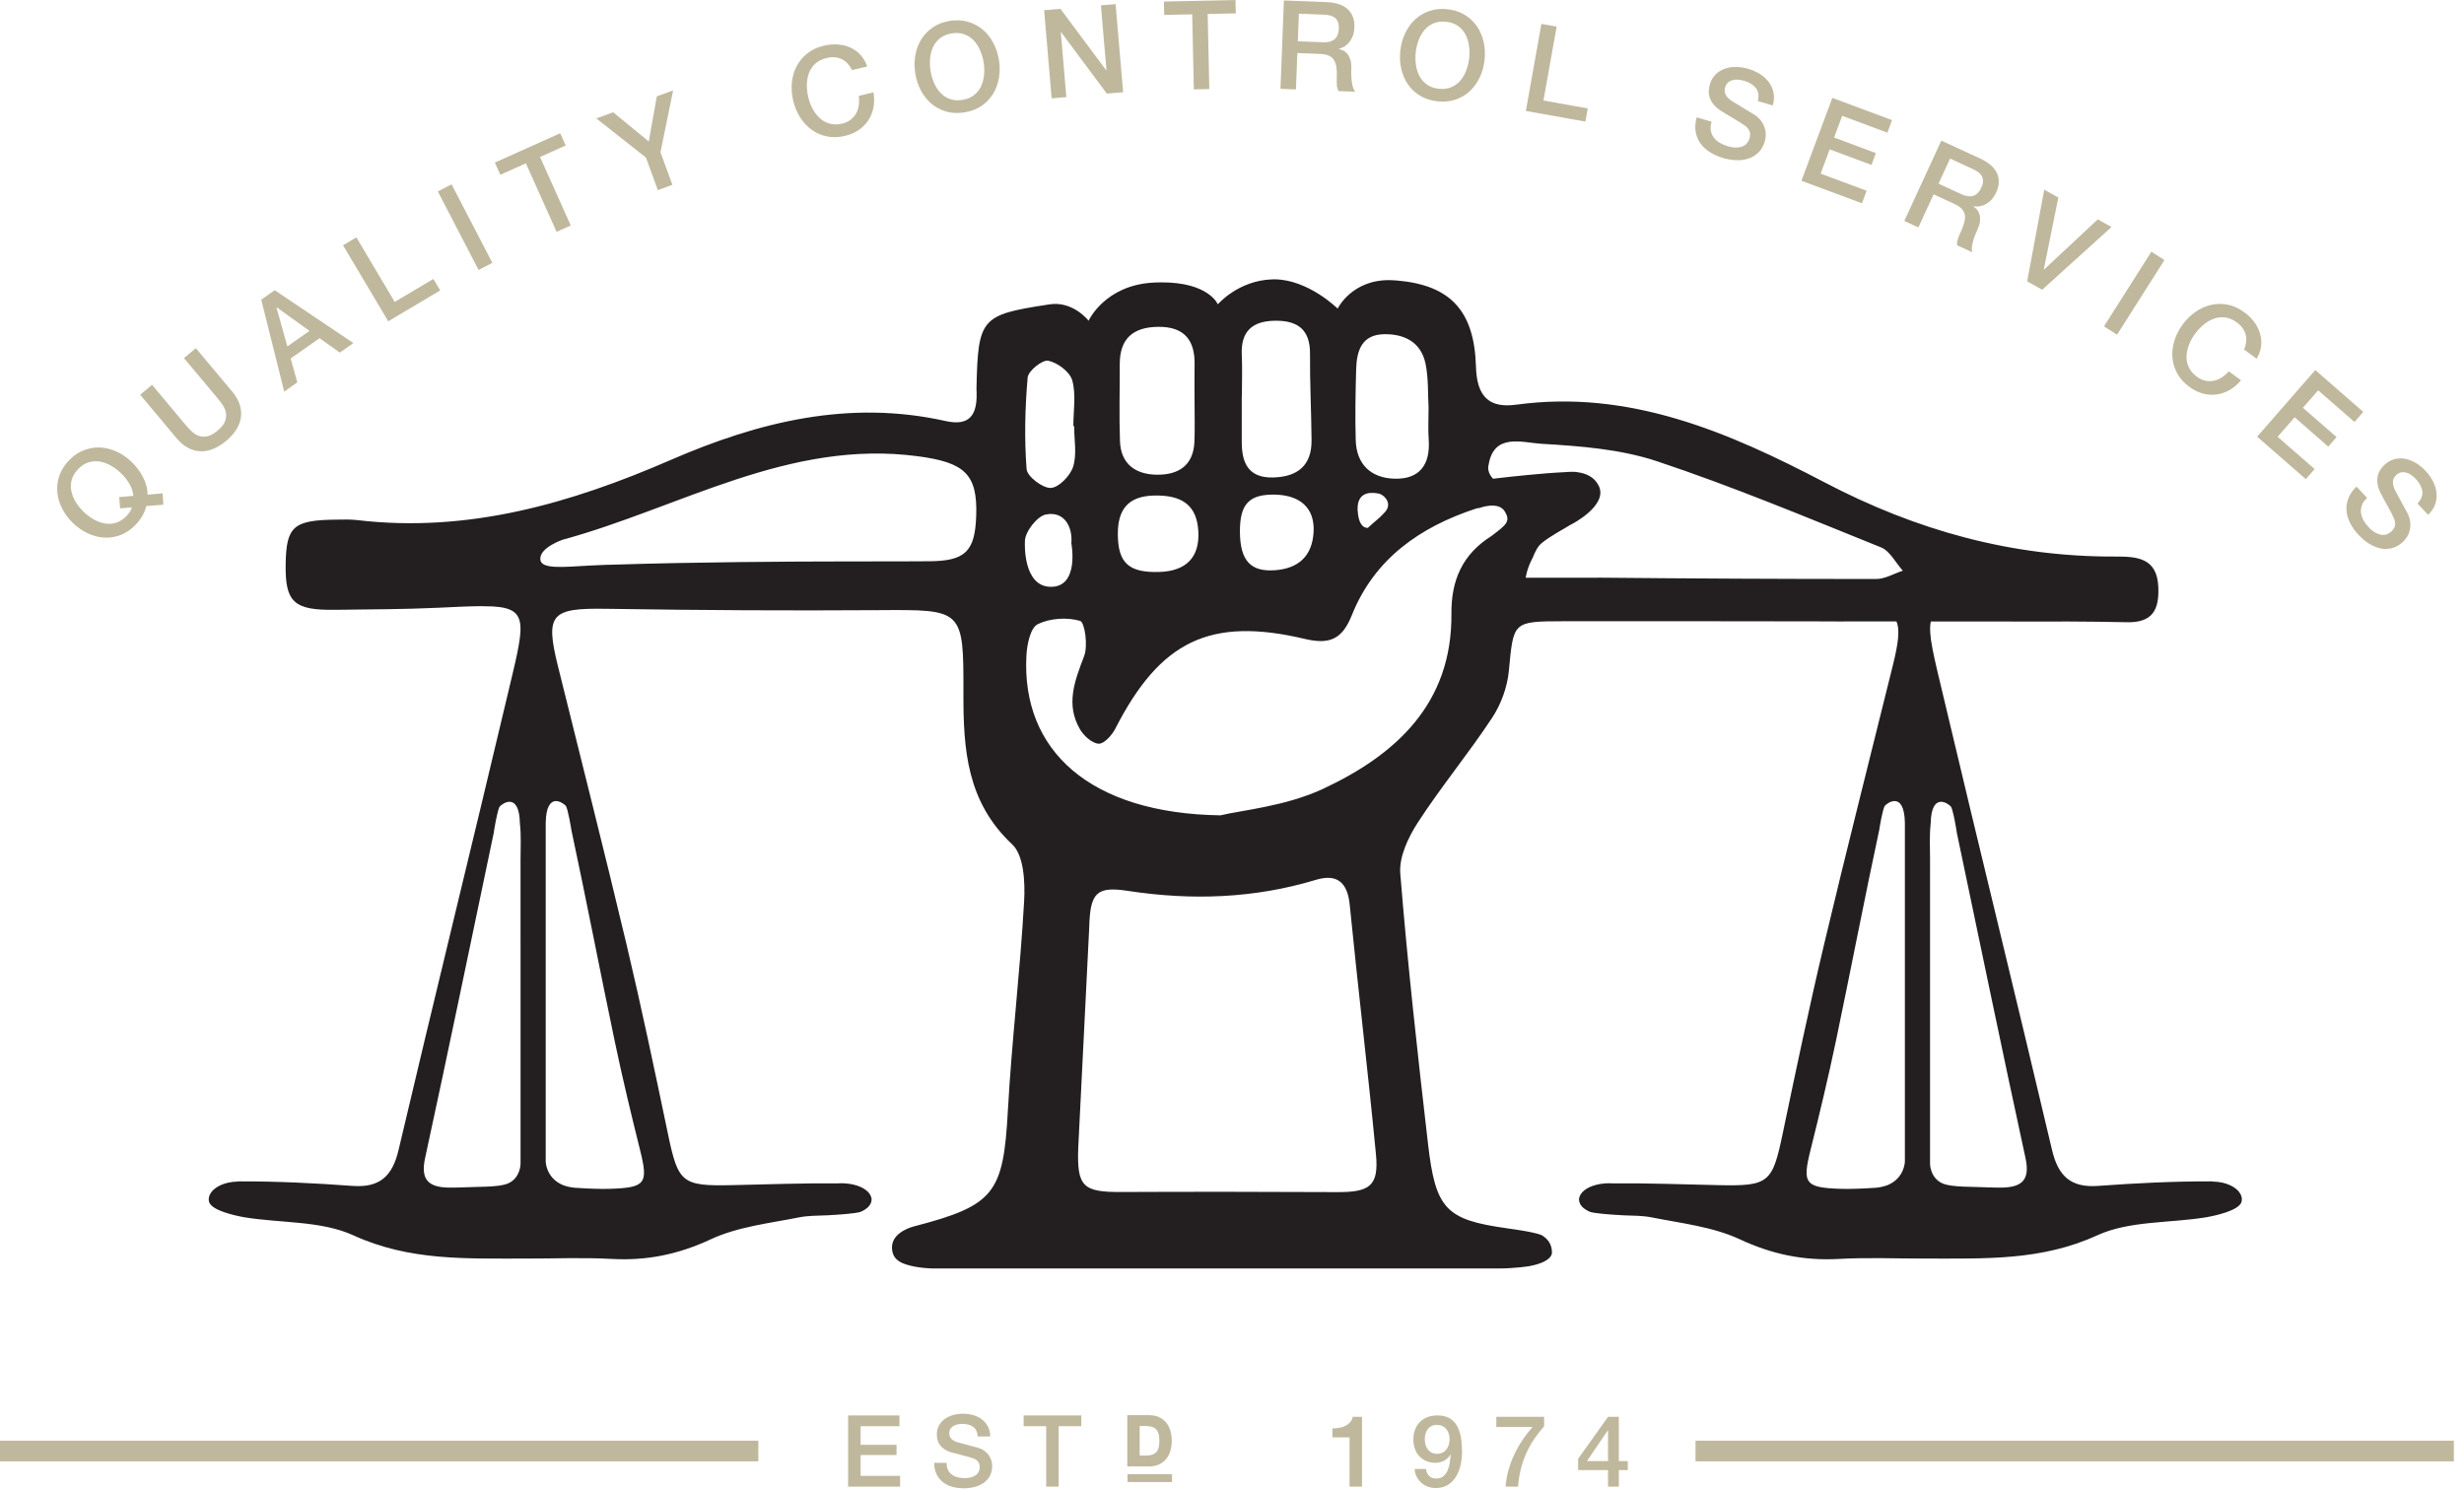 <svg width="177" height="107" viewBox="0 0 177 107" fill="none" xmlns="http://www.w3.org/2000/svg">
<path d="M143.898 85.321C143.285 85.34 142.669 85.295 142.055 85.284C141.284 85.269 140.695 85.25 140.236 85.19C140.233 85.19 140.23 85.191 140.227 85.191C140.214 85.19 140.206 85.186 140.193 85.185C140.103 85.172 140.021 85.157 139.942 85.141C139.803 85.114 139.675 85.081 139.565 85.034C139.504 85.01 139.45 84.982 139.398 84.954C138.634 84.511 138.643 83.601 138.643 83.601V71.686C138.643 71.512 138.643 71.338 138.643 71.163V63.463C138.643 62.891 138.643 62.318 138.644 61.746C138.644 60.887 138.591 60.02 138.689 59.172C138.736 56.832 139.978 57.754 140.138 57.945C140.264 58.097 140.438 59.045 140.505 59.437C140.516 59.488 140.525 59.541 140.532 59.594C140.533 59.598 140.535 59.614 140.535 59.614C140.546 59.694 140.556 59.775 140.572 59.85C142.207 67.636 143.811 75.429 145.501 83.203C145.83 84.716 145.292 85.277 143.898 85.321ZM136.836 60.832V61.257V83.467C136.836 83.467 136.809 84.506 135.812 85.041C135.681 85.12 135.523 85.182 135.335 85.229C135.099 85.296 134.829 85.341 134.512 85.35C134.51 85.35 134.509 85.349 134.507 85.349C134.175 85.376 133.793 85.393 133.338 85.407C132.97 85.418 132.6 85.425 132.231 85.413C129.655 85.328 129.457 85.036 130.058 82.626C130.709 80.014 131.338 77.394 131.889 74.759C132.949 69.693 133.925 64.609 135.01 59.548C135.01 59.547 135.006 59.544 135.006 59.544C135.006 59.544 135.241 58.08 135.4 57.891C135.558 57.701 136.789 56.788 136.835 59.106H136.836V60.832ZM114.765 41.502L114.758 41.509H109.597C109.597 41.509 109.665 40.891 110.103 40.063C110.103 40.062 110.105 40.061 110.106 40.06C110.271 39.656 110.447 39.265 110.745 39.021C111.38 38.501 112.138 38.124 112.842 37.689L112.846 37.693C112.846 37.693 115.555 36.328 114.842 34.896C114.52 34.251 113.908 34.005 113.333 33.929C113.249 33.908 113.138 33.895 112.962 33.899C112.96 33.899 112.958 33.9 112.957 33.9C112.78 33.896 112.616 33.904 112.473 33.918C110.786 33.996 108.492 34.25 107.618 34.352C107.482 34.363 107.359 34.377 107.258 34.395C107.258 34.395 106.775 33.962 106.938 33.374C107.32 31.085 109.371 31.805 110.725 31.884C113.518 32.048 116.411 32.267 119.036 33.141C124.482 34.955 129.794 37.178 135.123 39.328C135.765 39.587 136.171 40.43 136.687 41.002C136.051 41.21 135.414 41.598 134.778 41.598C128.107 41.601 121.436 41.566 114.765 41.502ZM107.144 38.506C105.038 39.828 104.24 41.711 104.262 44.093C104.321 50.549 100.279 54.222 95.059 56.667C92.347 57.937 89.169 58.213 87.672 58.579C78.283 58.441 73.363 53.911 73.733 47.088C73.776 46.3 74.016 45.114 74.537 44.852C75.408 44.414 76.653 44.332 77.588 44.609C77.93 44.71 78.162 46.389 77.879 47.134C77.206 48.908 76.531 50.605 77.583 52.401C77.858 52.871 78.451 53.408 78.922 53.432C79.307 53.451 79.874 52.826 80.112 52.361C83.333 46.065 86.906 44.287 93.743 45.906C95.579 46.341 96.437 45.873 97.112 44.19C98.736 40.139 102.008 37.864 106.009 36.546C106.107 36.513 106.211 36.498 106.317 36.489L106.322 36.48C106.322 36.48 107.637 35.996 108.09 36.736C108.543 37.476 108.187 37.708 107.144 38.506ZM96.068 85.649C90.904 85.625 85.741 85.617 80.577 85.641C77.808 85.653 77.349 85.285 77.455 82.466L78.243 66.645C78.309 64.149 78.748 63.658 81.021 64.006C85.598 64.705 90.081 64.555 94.527 63.214C96.035 62.759 96.796 63.383 96.956 65.001C97.549 70.979 98.265 76.945 98.84 82.924C99.056 85.177 98.421 85.66 96.068 85.649ZM73.624 38.901C73.61 38.234 74.492 37.088 75.135 36.963C76.469 36.704 77.062 37.87 76.96 39.03C76.96 39.03 77.559 42.161 75.496 42.161C73.434 42.161 73.624 38.901 73.624 38.901ZM73.821 27.12C73.862 26.647 74.884 25.831 75.301 25.916C75.969 26.053 76.854 26.716 77.025 27.329C77.31 28.35 77.103 29.507 77.103 30.607C77.122 30.607 77.141 30.608 77.159 30.608C77.159 31.586 77.368 32.63 77.09 33.523C76.888 34.174 76.064 35.029 75.483 35.056C74.898 35.082 73.788 34.236 73.746 33.707C73.575 31.523 73.632 29.306 73.821 27.12ZM82.873 35.603C84.939 35.548 85.974 36.32 86.081 38.164C86.189 40.033 85.213 41.043 83.251 41.094C81.076 41.151 80.31 40.439 80.299 38.385C80.29 36.649 81 35.654 82.873 35.603ZM80.437 26.169C80.432 24.332 81.388 23.505 83.183 23.482C85.061 23.458 85.851 24.424 85.813 26.22C85.795 27.079 85.81 27.939 85.81 28.798C85.808 29.779 85.841 30.762 85.801 31.741C85.731 33.434 84.665 34.119 83.123 34.106C81.574 34.092 80.51 33.346 80.452 31.69C80.387 29.852 80.442 28.009 80.437 26.169ZM91.639 35.539C93.452 35.592 94.456 36.554 94.361 38.225C94.261 39.965 93.264 40.858 91.551 40.971C89.818 41.087 89.08 40.254 89.069 38.202C89.057 36.195 89.744 35.484 91.639 35.539ZM89.201 28.422H89.21C89.21 27.448 89.248 26.472 89.202 25.5C89.122 23.796 89.966 23.058 91.609 23.043C93.227 23.028 94.115 23.684 94.104 25.417C94.09 27.486 94.196 29.555 94.215 31.624C94.232 33.446 93.211 34.256 91.468 34.304C89.661 34.354 89.191 33.243 89.2 31.709C89.206 30.613 89.201 29.518 89.201 28.422ZM99.387 36.897C99.386 36.897 99.386 36.897 99.386 36.898C99.385 36.899 99.385 36.899 99.384 36.899C99.122 37.207 98.713 37.493 98.26 37.925C98.26 37.925 97.606 38.034 97.533 36.717C97.516 36.67 97.508 36.632 97.523 36.615C97.482 35.177 98.693 35.401 99.038 35.461C99.382 35.52 100.156 36.19 99.387 36.897ZM97.419 26.529C97.455 25.219 97.807 24.044 99.414 24.012C100.885 23.983 102.083 24.586 102.402 26.128C102.621 27.187 102.563 28.302 102.621 29.269C102.621 30.124 102.578 30.856 102.63 31.582C102.76 33.377 101.976 34.452 100.155 34.392C98.489 34.338 97.44 33.37 97.388 31.63C97.337 29.932 97.372 28.229 97.419 26.529ZM70.125 37.063C70.038 39.602 69.358 40.301 66.781 40.323C65.312 40.335 63.842 40.335 62.373 40.335L62.37 40.339C62.37 40.339 62.042 40.338 61.465 40.338C61.106 40.337 60.747 40.338 60.387 40.338C57.038 40.341 50.021 40.374 43.93 40.573C43.79 40.577 43.677 40.578 43.552 40.58C43.18 40.596 42.807 40.612 42.434 40.629C40.418 40.741 38.859 40.916 38.813 40.185C38.759 39.324 40.442 38.771 40.442 38.771C48.868 36.471 56.67 31.542 65.943 32.781C69.3 33.229 70.228 34.065 70.125 37.063ZM40.637 57.891C40.796 58.08 41.031 59.544 41.031 59.544C41.031 59.544 41.027 59.547 41.027 59.548C42.112 64.609 43.088 69.693 44.148 74.759C44.699 77.394 45.328 80.014 45.979 82.626C46.58 85.036 46.383 85.328 43.806 85.413C43.437 85.425 43.068 85.418 42.699 85.407C42.244 85.393 41.862 85.376 41.53 85.349C41.528 85.349 41.527 85.35 41.525 85.35C41.208 85.341 40.938 85.296 40.702 85.229C40.514 85.182 40.356 85.12 40.225 85.041C39.228 84.506 39.201 83.467 39.201 83.467V61.257V60.832V59.106L39.202 59.107C39.248 56.789 40.479 57.701 40.637 57.891ZM37.393 63.463L37.394 71.163C37.394 71.338 37.394 71.512 37.394 71.686V83.601C37.394 83.601 37.403 84.511 36.639 84.954C36.587 84.982 36.533 85.01 36.472 85.034C36.362 85.081 36.234 85.114 36.095 85.141C36.016 85.157 35.934 85.172 35.844 85.185C35.832 85.186 35.823 85.19 35.81 85.191C35.807 85.191 35.804 85.19 35.801 85.19C35.342 85.25 34.753 85.269 33.982 85.284C33.368 85.295 32.752 85.34 32.139 85.321C30.745 85.277 30.207 84.716 30.536 83.203C32.226 75.429 33.83 67.636 35.465 59.85C35.481 59.775 35.491 59.694 35.502 59.614C35.502 59.614 35.504 59.598 35.505 59.594C35.512 59.541 35.521 59.488 35.532 59.437C35.599 59.045 35.773 58.097 35.899 57.945C36.059 57.754 37.301 56.832 37.348 59.172C37.446 60.02 37.393 60.887 37.393 61.746C37.394 62.318 37.393 62.891 37.393 63.463ZM160.967 85.843C160.973 85.838 160.98 85.832 160.986 85.827C160.973 85.821 160.961 85.814 160.948 85.808C160.697 85.293 159.923 84.914 158.988 84.892C158.938 84.886 158.888 84.877 158.839 84.877C156.133 84.87 153.423 85.003 150.724 85.202C148.751 85.348 147.849 84.5 147.405 82.615C144.848 71.753 142.179 60.918 139.608 50.059C138.933 47.211 138.49 45.571 138.701 44.649L144.46 44.651L144.462 44.656C147.239 44.645 150.016 44.644 152.791 44.705C154.667 44.747 155.108 43.765 155.041 42.172C154.953 40.061 153.494 39.981 151.925 39.986C144.52 40.012 137.685 38.12 131.091 34.668C124.221 31.072 117.069 27.961 108.921 29.075C106.908 29.351 106.084 28.431 106.025 26.338C105.909 22.311 104.172 20.487 100.369 20.155C100.354 20.154 100.339 20.153 100.324 20.152C100.197 20.141 100.062 20.136 99.93 20.129C97.119 20.041 96.089 22.171 96.089 22.171C96.089 22.171 93.978 20.077 91.542 20.069C91.484 20.071 91.426 20.072 91.368 20.073C88.931 20.159 87.481 21.866 87.481 21.866C87.481 21.866 86.849 20.261 83.363 20.287C83.197 20.292 83.032 20.297 82.867 20.302C79.361 20.482 78.198 23.042 78.198 23.042C78.198 23.042 77.078 21.587 75.349 21.873C75.312 21.879 75.285 21.884 75.25 21.889C70.463 22.623 70.251 22.862 70.145 27.923C70.142 28.046 70.155 28.169 70.156 28.292C70.18 29.81 69.643 30.634 67.932 30.251C61.005 28.699 54.508 30.297 48.193 33.041C40.998 36.166 33.626 38.309 25.652 37.367C25.165 37.309 24.668 37.329 24.175 37.334C21.07 37.363 20.56 37.815 20.52 40.552C20.481 43.275 21.115 43.858 24.111 43.813C26.573 43.776 29.038 43.781 31.496 43.664C32.702 43.606 33.676 43.558 34.47 43.552C34.483 43.552 34.499 43.552 34.512 43.551L35.401 43.57C38.108 43.732 37.635 44.965 36.429 50.059C33.858 60.918 31.189 71.753 28.632 82.615C28.188 84.5 27.286 85.348 25.313 85.202C22.614 85.003 19.904 84.87 17.199 84.877C17.149 84.877 17.099 84.886 17.049 84.892C16.114 84.914 15.34 85.293 15.089 85.808C15.076 85.814 15.064 85.821 15.051 85.827C15.057 85.832 15.064 85.838 15.07 85.843C15.026 85.946 14.994 86.052 14.994 86.163C14.994 86.243 15.01 86.32 15.034 86.396C15.287 86.976 16.779 87.317 17.552 87.456C20.19 87.889 23.066 87.694 25.385 88.754C29.424 90.601 33.499 90.413 37.656 90.423C39.749 90.429 41.848 90.332 43.935 90.449C46.45 90.588 48.725 90.128 51.05 89.042C52.994 88.135 55.264 87.889 57.411 87.461C58.034 87.337 58.686 87.344 59.328 87.319C59.381 87.317 59.433 87.314 59.485 87.312C59.51 87.31 59.541 87.309 59.575 87.307C59.668 87.302 59.761 87.296 59.854 87.288C59.86 87.289 59.868 87.288 59.875 87.29C60.468 87.253 61.425 87.18 61.806 87.074C62.046 86.968 62.255 86.842 62.393 86.689C62.531 86.535 62.609 86.361 62.609 86.177C62.609 86.057 62.567 85.944 62.506 85.836C62.507 85.834 62.509 85.833 62.511 85.832C62.507 85.83 62.504 85.828 62.5 85.826C62.256 85.405 61.592 85.09 60.771 85.027C60.75 85.025 60.728 85.02 60.707 85.02C60.683 85.019 60.66 85.02 60.636 85.019C60.581 85.017 60.528 85.01 60.472 85.01C60.419 85.01 60.37 85.017 60.318 85.019C57.741 84.996 55.161 85.092 52.582 85.148C48.973 85.227 48.717 84.983 47.982 81.464C47.03 76.907 46.074 72.349 44.999 67.821C43.412 61.142 41.718 54.489 40.07 47.824C39.152 44.109 39.6 43.675 43.548 43.74C43.67 43.742 43.792 43.742 43.914 43.744C50.316 43.846 56.721 43.878 63.125 43.837C69.172 43.798 69.221 43.738 69.207 49.82C69.198 53.831 69.447 57.61 72.709 60.663C73.553 61.453 73.644 63.377 73.567 64.752C73.286 69.773 72.675 74.776 72.4 79.798C72.074 85.738 71.437 86.6 65.682 88.105C65.682 88.105 64.074 88.467 64.074 89.62C64.074 90.155 64.313 90.506 64.787 90.731C64.792 90.733 64.794 90.736 64.799 90.739C64.83 90.753 64.866 90.763 64.899 90.776C64.964 90.802 65.028 90.828 65.1 90.85C65.932 91.119 66.971 91.134 66.971 91.134H96.309L96.307 91.133C100.079 91.133 103.851 91.132 107.624 91.134C108.847 91.134 109.831 90.971 109.831 90.971C111.586 90.654 111.483 89.983 111.483 89.983C111.483 89.374 111.164 88.989 110.745 88.742C110.221 88.5 108.263 88.252 108.263 88.252V88.249C103.839 87.633 103.122 86.859 102.578 82.162C101.83 75.704 101.111 69.24 100.588 62.761C100.491 61.565 101.165 60.149 101.859 59.079C103.528 56.508 105.497 54.132 107.185 51.572C107.825 50.602 108.276 49.368 108.386 48.214C108.725 44.668 108.645 44.641 112.283 44.634C118.316 44.623 124.35 44.637 130.384 44.643C131.089 44.643 131.794 44.649 132.5 44.651L132.502 44.646L136.227 44.648C136.498 45.254 136.359 46.239 135.967 47.824C134.319 54.489 132.625 61.142 131.039 67.821C129.963 72.349 129.007 76.907 128.055 81.464C127.32 84.983 127.065 85.227 123.455 85.148C120.876 85.092 118.297 84.996 115.719 85.019C115.667 85.017 115.618 85.01 115.565 85.01C115.509 85.01 115.456 85.017 115.401 85.019C115.377 85.02 115.354 85.019 115.33 85.02C115.309 85.02 115.287 85.025 115.266 85.027C114.445 85.09 113.781 85.405 113.537 85.826C113.533 85.828 113.53 85.83 113.526 85.832C113.528 85.833 113.53 85.834 113.531 85.836C113.47 85.944 113.428 86.057 113.428 86.177C113.428 86.361 113.506 86.535 113.644 86.689C113.782 86.842 113.991 86.968 114.231 87.074C114.612 87.18 115.569 87.253 116.162 87.29C116.169 87.288 116.177 87.289 116.184 87.288C116.276 87.296 116.369 87.302 116.463 87.307C116.496 87.309 116.527 87.31 116.552 87.312C116.604 87.314 116.657 87.317 116.709 87.319C117.351 87.344 118.003 87.337 118.626 87.461C120.773 87.889 123.043 88.135 124.987 89.042C127.312 90.128 129.587 90.588 132.102 90.449C134.189 90.332 136.288 90.429 138.381 90.423C142.538 90.413 146.613 90.601 150.652 88.754C152.971 87.694 155.847 87.889 158.485 87.456C159.258 87.317 160.75 86.976 161.004 86.396C161.027 86.32 161.043 86.243 161.043 86.163C161.043 86.052 161.012 85.946 160.967 85.843Z" fill="#231F20"/>
<path d="M8.63 36.523L8.56 35.712L9.584 35.626C9.549 35.312 9.45 35.018 9.286 34.744C9.122 34.47 8.925 34.221 8.694 33.998C8.477 33.788 8.238 33.608 7.977 33.46C7.717 33.311 7.451 33.212 7.18 33.164C6.909 33.117 6.638 33.134 6.369 33.216C6.1 33.298 5.848 33.46 5.612 33.703C5.377 33.946 5.223 34.204 5.15 34.476C5.077 34.748 5.069 35.018 5.126 35.288C5.183 35.558 5.29 35.82 5.447 36.075C5.604 36.331 5.792 36.564 6.01 36.774C6.227 36.985 6.466 37.164 6.727 37.313C6.987 37.462 7.253 37.56 7.524 37.608C7.796 37.656 8.066 37.639 8.335 37.557C8.605 37.475 8.857 37.312 9.092 37.069C9.175 36.984 9.249 36.889 9.317 36.785C9.385 36.682 9.438 36.57 9.478 36.452L8.63 36.523ZM11.677 35.446L11.734 36.258L10.509 36.36C10.442 36.625 10.341 36.87 10.206 37.095C10.071 37.319 9.918 37.521 9.745 37.7C9.414 38.041 9.055 38.286 8.668 38.436C8.28 38.585 7.887 38.648 7.488 38.625C7.089 38.603 6.696 38.501 6.309 38.32C5.922 38.141 5.564 37.891 5.236 37.574C4.912 37.26 4.653 36.913 4.461 36.532C4.267 36.152 4.153 35.763 4.117 35.365C4.081 34.967 4.13 34.57 4.264 34.176C4.398 33.781 4.629 33.414 4.96 33.072C5.29 32.731 5.65 32.487 6.04 32.34C6.429 32.193 6.824 32.131 7.223 32.153C7.622 32.176 8.014 32.278 8.402 32.458C8.789 32.638 9.144 32.885 9.468 33.199C9.626 33.351 9.772 33.518 9.907 33.698C10.043 33.878 10.162 34.068 10.266 34.268C10.37 34.468 10.452 34.675 10.512 34.89C10.573 35.105 10.601 35.322 10.595 35.54L11.677 35.446Z" fill="#BFB89D"/>
<path d="M10.07 28.362L10.923 27.648L13.299 30.487C13.436 30.65 13.583 30.81 13.74 30.965C13.897 31.12 14.069 31.233 14.257 31.304C14.444 31.376 14.65 31.391 14.874 31.35C15.1 31.308 15.35 31.172 15.628 30.939C15.906 30.707 16.085 30.484 16.164 30.27C16.245 30.056 16.266 29.851 16.229 29.654C16.191 29.457 16.11 29.267 15.985 29.085C15.86 28.904 15.729 28.731 15.592 28.567L13.215 25.729L14.068 25.015L16.679 28.133C16.942 28.447 17.122 28.76 17.222 29.072C17.32 29.384 17.348 29.692 17.303 29.995C17.26 30.299 17.148 30.592 16.967 30.875C16.786 31.158 16.545 31.425 16.245 31.676C15.945 31.928 15.639 32.118 15.329 32.246C15.019 32.374 14.71 32.434 14.404 32.423C14.097 32.413 13.799 32.331 13.509 32.179C13.22 32.027 12.943 31.794 12.681 31.48L10.07 28.362Z" fill="#BFB89D"/>
<path d="M20.642 24.888L22.231 23.775L19.883 22.084L19.861 22.099L20.642 24.888ZM18.766 21.529L19.736 20.851L25.386 24.649L24.41 25.333L22.957 24.298L20.88 25.754L21.357 27.473L20.417 28.132L18.766 21.529Z" fill="#BFB89D"/>
<path d="M24.643 17.622L25.6 17.053L28.354 21.691L31.131 20.041L31.622 20.866L27.889 23.084L24.643 17.622Z" fill="#BFB89D"/>
<path d="M31.453 13.757L32.44 13.245L35.367 18.884L34.38 19.397L31.453 13.757Z" fill="#BFB89D"/>
<path d="M35.549 11.679L40.243 9.575L40.636 10.452L38.793 11.279L40.999 16.2L39.983 16.655L37.777 11.734L35.942 12.556L35.549 11.679Z" fill="#BFB89D"/>
<path d="M46.401 11.319L42.836 8.509L44.047 8.067L46.605 10.165L47.182 6.922L48.353 6.495L47.445 10.937L48.301 13.278L47.256 13.66L46.401 11.319Z" fill="#BFB89D"/>
<path d="M61.212 5.032C61.123 4.864 61.021 4.715 60.904 4.584C60.788 4.453 60.653 4.348 60.5 4.268C60.347 4.189 60.178 4.139 59.993 4.119C59.808 4.098 59.604 4.115 59.379 4.168C59.05 4.247 58.781 4.381 58.573 4.57C58.365 4.76 58.212 4.984 58.115 5.241C58.018 5.499 57.967 5.778 57.962 6.078C57.957 6.378 57.989 6.675 58.059 6.97C58.129 7.264 58.233 7.544 58.373 7.81C58.512 8.075 58.683 8.302 58.886 8.488C59.089 8.675 59.326 8.806 59.597 8.882C59.868 8.958 60.168 8.957 60.497 8.879C60.74 8.821 60.943 8.729 61.108 8.601C61.273 8.473 61.404 8.32 61.502 8.142C61.599 7.963 61.663 7.767 61.691 7.553C61.72 7.339 61.719 7.116 61.689 6.886L62.745 6.635C62.81 7.009 62.81 7.366 62.747 7.704C62.684 8.043 62.563 8.35 62.385 8.627C62.207 8.904 61.977 9.14 61.694 9.335C61.411 9.531 61.082 9.673 60.707 9.762C60.245 9.872 59.811 9.885 59.404 9.801C58.997 9.718 58.631 9.559 58.307 9.325C57.983 9.091 57.707 8.794 57.478 8.434C57.249 8.074 57.083 7.671 56.977 7.227C56.873 6.788 56.841 6.357 56.884 5.931C56.927 5.507 57.04 5.117 57.224 4.763C57.408 4.408 57.663 4.1 57.989 3.84C58.314 3.58 58.707 3.395 59.169 3.286C59.515 3.203 59.853 3.173 60.181 3.196C60.51 3.219 60.813 3.293 61.09 3.419C61.366 3.546 61.608 3.722 61.814 3.947C62.02 4.173 62.18 4.449 62.294 4.775L61.212 5.032Z" fill="#BFB89D"/>
<path d="M68.373 2.397C68.039 2.45 67.761 2.564 67.539 2.737C67.317 2.91 67.148 3.122 67.032 3.371C66.915 3.621 66.843 3.896 66.816 4.194C66.788 4.493 66.799 4.792 66.846 5.091C66.893 5.389 66.977 5.677 67.096 5.952C67.214 6.228 67.368 6.466 67.556 6.667C67.744 6.869 67.97 7.017 68.235 7.113C68.5 7.21 68.799 7.231 69.133 7.178C69.467 7.125 69.745 7.012 69.966 6.838C70.188 6.665 70.357 6.453 70.474 6.203C70.591 5.954 70.662 5.679 70.69 5.38C70.717 5.082 70.708 4.783 70.66 4.484C70.612 4.185 70.529 3.898 70.41 3.623C70.291 3.348 70.138 3.109 69.95 2.908C69.761 2.706 69.535 2.558 69.27 2.461C69.006 2.366 68.707 2.344 68.373 2.397ZM68.23 1.5C68.699 1.426 69.133 1.447 69.533 1.564C69.933 1.68 70.286 1.868 70.591 2.125C70.897 2.383 71.15 2.7 71.351 3.077C71.552 3.453 71.688 3.864 71.759 4.31C71.83 4.761 71.829 5.196 71.755 5.617C71.68 6.037 71.538 6.417 71.328 6.757C71.118 7.097 70.84 7.383 70.496 7.615C70.151 7.847 69.744 8 69.275 8.074C68.807 8.149 68.373 8.129 67.973 8.016C67.573 7.902 67.222 7.716 66.916 7.458C66.61 7.201 66.358 6.883 66.156 6.507C65.956 6.131 65.819 5.717 65.747 5.266C65.676 4.82 65.678 4.387 65.753 3.967C65.827 3.547 65.969 3.167 66.179 2.827C66.389 2.487 66.667 2.2 67.011 1.965C67.355 1.73 67.761 1.575 68.23 1.5Z" fill="#BFB89D"/>
<path d="M75.004 0.734L76.174 0.634L79.464 5.051L79.482 5.049L79.083 0.385L80.138 0.295L80.679 6.626L79.509 6.726L76.229 2.317L76.203 2.32L76.6 6.975L75.545 7.065L75.004 0.734Z" fill="#BFB89D"/>
<path d="M83.609 0.112L88.752 -0L88.773 0.961L86.753 1.005L86.87 6.396L85.758 6.421L85.64 1.029L83.63 1.073L83.609 0.112Z" fill="#BFB89D"/>
<path d="M93.228 2.966L95.05 3.037C95.406 3.051 95.678 2.977 95.87 2.815C96.059 2.654 96.162 2.404 96.175 2.066C96.183 1.864 96.159 1.699 96.105 1.569C96.05 1.439 95.972 1.337 95.873 1.262C95.77 1.186 95.654 1.134 95.522 1.106C95.389 1.077 95.252 1.059 95.109 1.054L93.305 0.983L93.228 2.966ZM92.228 0.033L95.261 0.151C95.96 0.179 96.48 0.35 96.817 0.666C97.154 0.982 97.314 1.41 97.293 1.95C97.281 2.252 97.227 2.5 97.129 2.696C97.034 2.891 96.924 3.047 96.8 3.164C96.677 3.281 96.555 3.363 96.438 3.412C96.32 3.461 96.234 3.493 96.18 3.509V3.527C96.275 3.542 96.376 3.576 96.484 3.628C96.591 3.679 96.691 3.759 96.781 3.867C96.871 3.974 96.945 4.112 97.001 4.28C97.056 4.449 97.079 4.657 97.07 4.907C97.055 5.28 97.07 5.62 97.115 5.928C97.159 6.235 97.239 6.457 97.352 6.592L96.159 6.545C96.082 6.406 96.038 6.252 96.031 6.086C96.022 5.919 96.022 5.759 96.028 5.605C96.038 5.314 96.031 5.063 96.004 4.851C95.975 4.64 95.918 4.462 95.829 4.319C95.74 4.176 95.614 4.069 95.454 3.997C95.293 3.926 95.085 3.885 94.831 3.875L93.195 3.811L93.093 6.425L91.981 6.382L92.228 0.033Z" fill="#BFB89D"/>
<path d="M103.88 1.564C103.544 1.527 103.246 1.564 102.986 1.673C102.727 1.782 102.508 1.941 102.33 2.152C102.152 2.362 102.01 2.608 101.905 2.889C101.799 3.17 101.731 3.46 101.698 3.761C101.665 4.062 101.67 4.361 101.712 4.658C101.754 4.955 101.839 5.225 101.968 5.469C102.096 5.713 102.276 5.916 102.506 6.078C102.736 6.241 103.019 6.34 103.355 6.377C103.691 6.413 103.989 6.377 104.249 6.268C104.508 6.159 104.727 6 104.905 5.789C105.083 5.579 105.225 5.334 105.33 5.053C105.436 4.772 105.504 4.481 105.537 4.18C105.57 3.879 105.565 3.58 105.523 3.283C105.481 2.986 105.396 2.716 105.267 2.472C105.138 2.228 104.959 2.025 104.73 1.863C104.499 1.701 104.216 1.601 103.88 1.564ZM103.978 0.662C104.45 0.713 104.863 0.848 105.219 1.066C105.574 1.283 105.865 1.557 106.092 1.886C106.318 2.215 106.479 2.588 106.574 3.004C106.669 3.42 106.692 3.852 106.643 4.3C106.594 4.755 106.478 5.175 106.295 5.561C106.113 5.947 105.875 6.276 105.583 6.548C105.291 6.821 104.948 7.023 104.554 7.157C104.161 7.29 103.729 7.331 103.256 7.279C102.785 7.228 102.371 7.094 102.016 6.88C101.66 6.665 101.369 6.393 101.142 6.064C100.916 5.735 100.755 5.362 100.66 4.946C100.565 4.53 100.542 4.095 100.592 3.64C100.641 3.192 100.756 2.775 100.939 2.389C101.121 2.003 101.358 1.674 101.651 1.401C101.943 1.129 102.286 0.925 102.68 0.789C103.074 0.653 103.506 0.61 103.978 0.662Z" fill="#BFB89D"/>
<path d="M110.726 1.717L111.821 1.913L110.874 7.221L114.054 7.789L113.885 8.735L109.609 7.972L110.726 1.717Z" fill="#BFB89D"/>
<path d="M122.949 8.744C122.881 8.977 122.862 9.188 122.893 9.377C122.924 9.565 122.996 9.733 123.108 9.88C123.218 10.027 123.36 10.152 123.531 10.255C123.701 10.357 123.895 10.44 124.111 10.504C124.345 10.572 124.552 10.604 124.733 10.598C124.914 10.593 125.068 10.562 125.196 10.507C125.323 10.451 125.426 10.375 125.504 10.277C125.582 10.179 125.638 10.074 125.671 9.96C125.74 9.726 125.738 9.539 125.665 9.397C125.592 9.255 125.5 9.143 125.388 9.06C125.195 8.917 124.965 8.768 124.699 8.613C124.432 8.457 124.105 8.261 123.717 8.023C123.476 7.878 123.284 7.724 123.143 7.562C123.002 7.401 122.9 7.236 122.837 7.07C122.775 6.903 122.746 6.736 122.748 6.57C122.75 6.404 122.774 6.241 122.822 6.082C122.911 5.774 123.054 5.527 123.248 5.34C123.441 5.153 123.666 5.016 123.92 4.93C124.174 4.843 124.445 4.804 124.733 4.811C125.022 4.818 125.303 4.862 125.576 4.942C125.895 5.036 126.183 5.165 126.44 5.33C126.698 5.496 126.91 5.692 127.075 5.92C127.24 6.148 127.349 6.401 127.404 6.68C127.458 6.958 127.438 7.257 127.345 7.576L126.277 7.263C126.364 6.861 126.312 6.545 126.12 6.312C125.929 6.08 125.648 5.909 125.278 5.801C125.153 5.764 125.021 5.739 124.883 5.727C124.744 5.714 124.612 5.722 124.487 5.749C124.36 5.778 124.247 5.832 124.146 5.914C124.045 5.996 123.972 6.113 123.927 6.267C123.863 6.483 123.88 6.672 123.978 6.834C124.076 6.995 124.224 7.139 124.422 7.266C124.443 7.278 124.526 7.328 124.67 7.417C124.813 7.506 124.975 7.604 125.153 7.712C125.332 7.82 125.506 7.925 125.677 8.028C125.848 8.131 125.97 8.205 126.043 8.251C126.224 8.372 126.372 8.509 126.489 8.66C126.605 8.812 126.692 8.972 126.751 9.141C126.81 9.309 126.84 9.481 126.842 9.654C126.843 9.828 126.821 9.994 126.774 10.153C126.674 10.495 126.519 10.766 126.308 10.967C126.097 11.168 125.856 11.312 125.583 11.399C125.31 11.486 125.018 11.523 124.707 11.509C124.396 11.495 124.09 11.443 123.788 11.355C123.44 11.253 123.126 11.114 122.843 10.939C122.561 10.763 122.332 10.553 122.156 10.31C121.98 10.067 121.864 9.787 121.808 9.471C121.753 9.155 121.777 8.808 121.882 8.431L122.949 8.744Z" fill="#BFB89D"/>
<path d="M131.626 7.032L135.912 8.63L135.577 9.531L132.333 8.321L131.751 9.88L134.753 11L134.436 11.85L131.434 10.731L130.784 12.474L134.086 13.705L133.751 14.605L129.406 12.986L131.626 7.032Z" fill="#BFB89D"/>
<path d="M139.254 13.195L140.911 13.96C141.234 14.108 141.514 14.145 141.753 14.068C141.99 13.992 142.18 13.8 142.321 13.492C142.406 13.309 142.448 13.148 142.447 13.007C142.447 12.866 142.414 12.742 142.35 12.633C142.286 12.525 142.197 12.432 142.086 12.355C141.975 12.277 141.855 12.21 141.725 12.149L140.085 11.393L139.254 13.195ZM139.454 10.104L142.21 11.373C142.846 11.666 143.26 12.024 143.451 12.444C143.642 12.867 143.625 13.322 143.399 13.812C143.272 14.088 143.126 14.296 142.963 14.44C142.798 14.582 142.637 14.684 142.479 14.745C142.32 14.806 142.177 14.836 142.049 14.836C141.922 14.836 141.831 14.834 141.774 14.828L141.767 14.844C141.848 14.895 141.928 14.964 142.009 15.053C142.089 15.143 142.149 15.254 142.193 15.387C142.235 15.521 142.25 15.678 142.237 15.854C142.224 16.032 142.165 16.233 142.061 16.459C141.905 16.799 141.788 17.119 141.711 17.419C141.634 17.721 141.623 17.956 141.676 18.123L140.593 17.625C140.575 17.465 140.594 17.308 140.65 17.151C140.706 16.994 140.766 16.846 140.831 16.706C140.952 16.442 141.041 16.206 141.097 16C141.153 15.793 141.167 15.607 141.139 15.441C141.111 15.274 141.037 15.129 140.916 15.001C140.795 14.873 140.618 14.755 140.387 14.649L138.9 13.963L137.805 16.34L136.795 15.873L139.454 10.104Z" fill="#BFB89D"/>
<path d="M146.847 13.63L147.859 14.191L146.815 19.361L146.83 19.369L150.692 15.761L151.68 16.309L146.701 20.814L145.619 20.215L146.847 13.63Z" fill="#BFB89D"/>
<path d="M154.543 18.084L155.482 18.68L152.078 24.045L151.139 23.449L154.543 18.084Z" fill="#BFB89D"/>
<path d="M161.206 25.115C161.276 24.939 161.323 24.764 161.347 24.59C161.371 24.416 161.364 24.246 161.325 24.078C161.286 23.91 161.215 23.749 161.11 23.595C161.005 23.442 160.86 23.297 160.673 23.16C160.4 22.96 160.124 22.843 159.844 22.808C159.565 22.773 159.296 22.802 159.037 22.895C158.777 22.989 158.532 23.131 158.3 23.322C158.069 23.513 157.864 23.73 157.686 23.974C157.507 24.219 157.362 24.48 157.25 24.759C157.138 25.037 157.077 25.314 157.067 25.589C157.057 25.865 157.111 26.13 157.229 26.386C157.347 26.641 157.543 26.869 157.816 27.068C158.017 27.215 158.219 27.31 158.424 27.353C158.628 27.396 158.829 27.396 159.029 27.354C159.228 27.313 159.419 27.233 159.6 27.116C159.781 26.999 159.949 26.853 160.105 26.681L160.982 27.321C160.739 27.614 160.468 27.846 160.17 28.018C159.872 28.189 159.559 28.297 159.233 28.341C158.907 28.386 158.578 28.364 158.245 28.275C157.913 28.187 157.591 28.028 157.28 27.801C156.897 27.521 156.605 27.199 156.405 26.835C156.203 26.472 156.087 26.091 156.055 25.693C156.023 25.294 156.069 24.891 156.195 24.483C156.321 24.075 156.518 23.687 156.788 23.318C157.053 22.954 157.362 22.651 157.712 22.407C158.063 22.163 158.433 21.997 158.823 21.907C159.212 21.816 159.611 21.81 160.02 21.889C160.43 21.968 160.826 22.147 161.209 22.427C161.496 22.637 161.738 22.875 161.934 23.139C162.13 23.404 162.27 23.683 162.353 23.975C162.437 24.268 162.46 24.566 162.422 24.869C162.384 25.172 162.279 25.473 162.104 25.771L161.206 25.115Z" fill="#BFB89D"/>
<path d="M166.317 26.587L169.764 29.593L169.133 30.317L166.523 28.043L165.43 29.297L167.845 31.402L167.248 32.086L164.834 29.981L163.611 31.383L166.268 33.699L165.636 34.423L162.141 31.376L166.317 26.587Z" fill="#BFB89D"/>
<path d="M170.039 35.769C169.862 35.936 169.738 36.108 169.67 36.286C169.602 36.465 169.578 36.646 169.6 36.829C169.621 37.012 169.68 37.191 169.775 37.366C169.87 37.541 169.996 37.711 170.15 37.875C170.316 38.052 170.479 38.184 170.638 38.271C170.797 38.358 170.946 38.409 171.083 38.426C171.222 38.443 171.349 38.429 171.466 38.385C171.582 38.34 171.684 38.277 171.771 38.196C171.948 38.029 172.041 37.866 172.05 37.707C172.06 37.548 172.036 37.405 171.981 37.277C171.888 37.056 171.765 36.811 171.614 36.542C171.463 36.272 171.28 35.937 171.066 35.536C170.93 35.288 170.844 35.059 170.804 34.848C170.764 34.637 170.76 34.444 170.79 34.268C170.82 34.093 170.879 33.935 170.965 33.792C171.051 33.65 171.155 33.522 171.276 33.408C171.51 33.189 171.758 33.048 172.02 32.984C172.282 32.921 172.544 32.917 172.807 32.971C173.07 33.025 173.323 33.129 173.569 33.281C173.814 33.433 174.034 33.613 174.229 33.821C174.457 34.063 174.639 34.32 174.777 34.593C174.917 34.866 174.999 35.143 175.026 35.422C175.053 35.702 175.019 35.976 174.925 36.244C174.831 36.512 174.662 36.76 174.42 36.987L173.659 36.177C173.937 35.874 174.052 35.575 174.004 35.278C173.957 34.98 173.801 34.691 173.537 34.41C173.448 34.315 173.346 34.227 173.233 34.146C173.12 34.065 173.002 34.004 172.88 33.965C172.758 33.925 172.632 33.915 172.503 33.934C172.375 33.953 172.252 34.018 172.136 34.128C171.971 34.282 171.89 34.454 171.893 34.642C171.895 34.832 171.95 35.03 172.057 35.24C172.069 35.261 172.115 35.346 172.194 35.496C172.273 35.645 172.362 35.811 172.462 35.995C172.561 36.178 172.658 36.358 172.754 36.533C172.849 36.708 172.916 36.834 172.956 36.91C173.051 37.106 173.11 37.299 173.134 37.489C173.157 37.678 173.151 37.861 173.117 38.036C173.081 38.211 173.021 38.374 172.934 38.525C172.848 38.675 172.745 38.807 172.623 38.921C172.364 39.165 172.093 39.32 171.81 39.387C171.526 39.454 171.245 39.456 170.966 39.392C170.686 39.329 170.416 39.213 170.155 39.043C169.893 38.873 169.655 38.674 169.44 38.445C169.192 38.181 168.991 37.902 168.836 37.608C168.682 37.313 168.59 37.017 168.562 36.718C168.533 36.419 168.575 36.12 168.687 35.819C168.799 35.518 168.995 35.231 169.277 34.959L170.039 35.769Z" fill="#BFB89D"/>
<path d="M54.474 104.991H0V103.508H54.474V104.991Z" fill="#BFB89D"/>
<path d="M176.271 104.991H121.797V103.508H176.271V104.991Z" fill="#BFB89D"/>
<path d="M60.926 101.693H64.609V102.466H61.821V103.806H64.401V104.537H61.821V106.034H64.659V106.808H60.926V101.693Z" fill="#BFB89D"/>
<path d="M67.998 105.102C67.998 105.298 68.031 105.465 68.099 105.604C68.165 105.742 68.258 105.856 68.377 105.944C68.497 106.032 68.635 106.097 68.79 106.137C68.945 106.178 69.113 106.198 69.295 106.198C69.491 106.198 69.658 106.176 69.796 106.13C69.935 106.085 70.047 106.026 70.133 105.955C70.219 105.883 70.281 105.801 70.319 105.707C70.357 105.614 70.376 105.52 70.376 105.425C70.376 105.229 70.332 105.084 70.244 104.991C70.155 104.898 70.059 104.832 69.954 104.794C69.772 104.727 69.561 104.664 69.32 104.604C69.079 104.544 68.782 104.467 68.428 104.371C68.208 104.314 68.026 104.239 67.88 104.146C67.734 104.053 67.619 103.949 67.532 103.834C67.446 103.719 67.385 103.597 67.35 103.469C67.314 103.34 67.296 103.208 67.296 103.075C67.296 102.817 67.35 102.593 67.457 102.405C67.565 102.216 67.707 102.06 67.884 101.935C68.06 101.811 68.261 101.72 68.485 101.66C68.71 101.6 68.937 101.57 69.165 101.57C69.433 101.57 69.685 101.605 69.921 101.674C70.158 101.743 70.365 101.847 70.545 101.986C70.724 102.124 70.866 102.295 70.971 102.498C71.076 102.701 71.129 102.936 71.129 103.203H70.233C70.209 102.874 70.097 102.641 69.897 102.505C69.696 102.369 69.441 102.301 69.13 102.301C69.025 102.301 68.917 102.312 68.808 102.333C68.698 102.355 68.598 102.391 68.506 102.441C68.416 102.491 68.341 102.559 68.281 102.645C68.221 102.731 68.191 102.838 68.191 102.967C68.191 103.149 68.248 103.291 68.36 103.393C68.472 103.496 68.619 103.574 68.8 103.626C68.819 103.631 68.895 103.651 69.026 103.687C69.157 103.723 69.304 103.762 69.467 103.805C69.629 103.848 69.788 103.89 69.943 103.931C70.098 103.972 70.209 104.001 70.276 104.02C70.444 104.073 70.589 104.145 70.713 104.235C70.838 104.326 70.941 104.43 71.025 104.547C71.108 104.664 71.171 104.789 71.211 104.923C71.252 105.057 71.272 105.19 71.272 105.324C71.272 105.611 71.213 105.856 71.097 106.058C70.98 106.261 70.825 106.427 70.634 106.557C70.444 106.685 70.226 106.78 69.982 106.839C69.739 106.899 69.491 106.929 69.237 106.929C68.946 106.929 68.672 106.893 68.414 106.822C68.156 106.75 67.931 106.64 67.74 106.492C67.549 106.344 67.396 106.154 67.282 105.923C67.167 105.691 67.107 105.417 67.102 105.102H67.998Z" fill="#BFB89D"/>
<path d="M73.533 101.693H77.674V102.466H76.047V106.808H75.152V102.466H73.533V101.693Z" fill="#BFB89D"/>
<path d="M81.72 104.724H82.303C82.534 104.724 82.723 104.693 82.87 104.631C83.017 104.57 83.133 104.485 83.216 104.375C83.3 104.266 83.357 104.138 83.387 103.991C83.417 103.844 83.432 103.685 83.432 103.515C83.432 103.344 83.417 103.185 83.387 103.038C83.357 102.891 83.3 102.763 83.216 102.654C83.133 102.545 83.017 102.46 82.87 102.398C82.723 102.336 82.534 102.305 82.303 102.305H81.72V104.724ZM81.127 101.822H82.531C82.79 101.822 83.015 101.866 83.205 101.955C83.394 102.043 83.549 102.164 83.669 102.317C83.79 102.471 83.879 102.65 83.937 102.856C83.996 103.061 84.025 103.281 84.025 103.515C84.025 103.749 83.996 103.968 83.937 104.174C83.879 104.379 83.79 104.559 83.669 104.712C83.549 104.865 83.394 104.986 83.205 105.075C83.015 105.163 82.79 105.208 82.531 105.208H81.127V101.822Z" fill="#BFB89D"/>
<path d="M81.868 104.576H82.302C82.513 104.576 82.684 104.549 82.811 104.495C82.934 104.443 83.031 104.373 83.097 104.286C83.168 104.195 83.216 104.086 83.24 103.963C83.269 103.822 83.284 103.672 83.284 103.515C83.284 103.359 83.269 103.208 83.24 103.068C83.216 102.943 83.168 102.837 83.097 102.745C83.031 102.657 82.934 102.587 82.811 102.535C82.684 102.482 82.513 102.454 82.302 102.454H81.868V104.576ZM82.302 104.873H81.57V102.158H82.302C82.552 102.158 82.763 102.193 82.927 102.261C83.097 102.334 83.234 102.436 83.334 102.564C83.431 102.691 83.498 102.841 83.531 103.009C83.564 103.169 83.581 103.339 83.581 103.515C83.581 103.691 83.564 103.862 83.531 104.021C83.498 104.189 83.43 104.339 83.332 104.467C83.234 104.595 83.097 104.697 82.927 104.769C82.763 104.838 82.552 104.873 82.302 104.873ZM81.275 105.06H82.531C82.766 105.06 82.972 105.02 83.141 104.941C83.308 104.863 83.447 104.755 83.552 104.621C83.659 104.484 83.74 104.32 83.793 104.134C83.849 103.941 83.876 103.733 83.876 103.515C83.876 103.297 83.849 103.089 83.793 102.896C83.742 102.71 83.659 102.546 83.552 102.409C83.447 102.275 83.308 102.168 83.141 102.089C82.972 102.01 82.766 101.971 82.531 101.971H81.275V105.06ZM82.531 105.357H80.978V101.674H82.531C82.811 101.674 83.058 101.723 83.266 101.821C83.475 101.919 83.651 102.055 83.785 102.226C83.916 102.394 84.016 102.592 84.079 102.815C84.141 103.035 84.172 103.27 84.172 103.515C84.172 103.76 84.141 103.996 84.079 104.215C84.016 104.439 83.916 104.637 83.785 104.804C83.651 104.975 83.477 105.112 83.266 105.21C83.058 105.307 82.809 105.357 82.531 105.357Z" fill="#BFB89D"/>
<path d="M95.711 102.624C95.883 102.624 96.05 102.61 96.213 102.581C96.375 102.552 96.522 102.505 96.653 102.438C96.784 102.371 96.897 102.285 96.99 102.18C97.083 102.075 97.144 101.946 97.172 101.793H97.839V106.808H96.944V103.269H95.711V102.624Z" fill="#BFB89D"/>
<path d="M103.22 102.373C103.072 102.373 102.943 102.401 102.833 102.456C102.723 102.51 102.633 102.586 102.561 102.681C102.489 102.777 102.436 102.886 102.399 103.011C102.364 103.135 102.346 103.264 102.346 103.397C102.346 103.536 102.364 103.669 102.399 103.795C102.436 103.922 102.489 104.033 102.561 104.128C102.633 104.224 102.723 104.302 102.833 104.361C102.943 104.421 103.072 104.451 103.22 104.451C103.373 104.451 103.507 104.422 103.621 104.365C103.736 104.307 103.83 104.23 103.904 104.132C103.978 104.034 104.034 103.922 104.072 103.795C104.111 103.669 104.13 103.536 104.13 103.397C104.13 103.264 104.111 103.135 104.072 103.011C104.034 102.886 103.978 102.778 103.904 102.685C103.83 102.592 103.736 102.516 103.621 102.459C103.507 102.402 103.373 102.373 103.22 102.373ZM102.439 105.54C102.458 105.745 102.531 105.911 102.657 106.037C102.784 106.164 102.955 106.227 103.17 106.227C103.389 106.227 103.565 106.169 103.697 106.052C103.828 105.935 103.929 105.789 104.001 105.615C104.072 105.44 104.122 105.254 104.148 105.056C104.174 104.858 104.194 104.675 104.209 104.508L104.194 104.493C104.085 104.689 103.934 104.839 103.743 104.941C103.552 105.044 103.342 105.095 103.113 105.095C102.874 105.095 102.657 105.055 102.464 104.974C102.271 104.893 102.105 104.779 101.966 104.633C101.827 104.488 101.72 104.311 101.644 104.103C101.567 103.895 101.529 103.662 101.529 103.405C101.529 103.161 101.567 102.935 101.644 102.727C101.72 102.52 101.832 102.339 101.981 102.183C102.129 102.028 102.31 101.907 102.525 101.822C102.74 101.735 102.984 101.693 103.255 101.693C103.609 101.693 103.901 101.761 104.13 101.896C104.359 102.033 104.54 102.219 104.671 102.456C104.802 102.692 104.894 102.97 104.947 103.29C104.999 103.61 105.025 103.952 105.025 104.315C105.025 104.616 104.993 104.919 104.928 105.225C104.864 105.53 104.757 105.808 104.61 106.059C104.462 106.31 104.267 106.514 104.026 106.672C103.785 106.829 103.487 106.908 103.134 106.908C102.933 106.908 102.745 106.875 102.568 106.808C102.391 106.741 102.235 106.648 102.099 106.528C101.963 106.409 101.852 106.266 101.766 106.098C101.68 105.931 101.632 105.745 101.622 105.54H102.439Z" fill="#BFB89D"/>
<path d="M107.488 101.793H110.92V102.473C110.657 102.77 110.418 103.076 110.203 103.394C109.989 103.712 109.801 104.049 109.641 104.404C109.481 104.76 109.351 105.136 109.251 105.532C109.15 105.929 109.083 106.354 109.05 106.808H108.154C108.183 106.411 108.251 106.02 108.358 105.633C108.466 105.246 108.605 104.871 108.774 104.508C108.944 104.145 109.141 103.797 109.365 103.462C109.59 103.128 109.831 102.815 110.089 102.524H107.488V101.793Z" fill="#BFB89D"/>
<path d="M113.994 104.974H115.513V102.767H115.498L113.994 104.974ZM116.931 105.619H116.287V106.808H115.513V105.619H113.363V104.809L115.513 101.793H116.287V104.974H116.931V105.619Z" fill="#BFB89D"/>
<path d="M84.189 106.479H80.996V105.916H84.189V106.479Z" fill="#BFB89D"/>
</svg>

